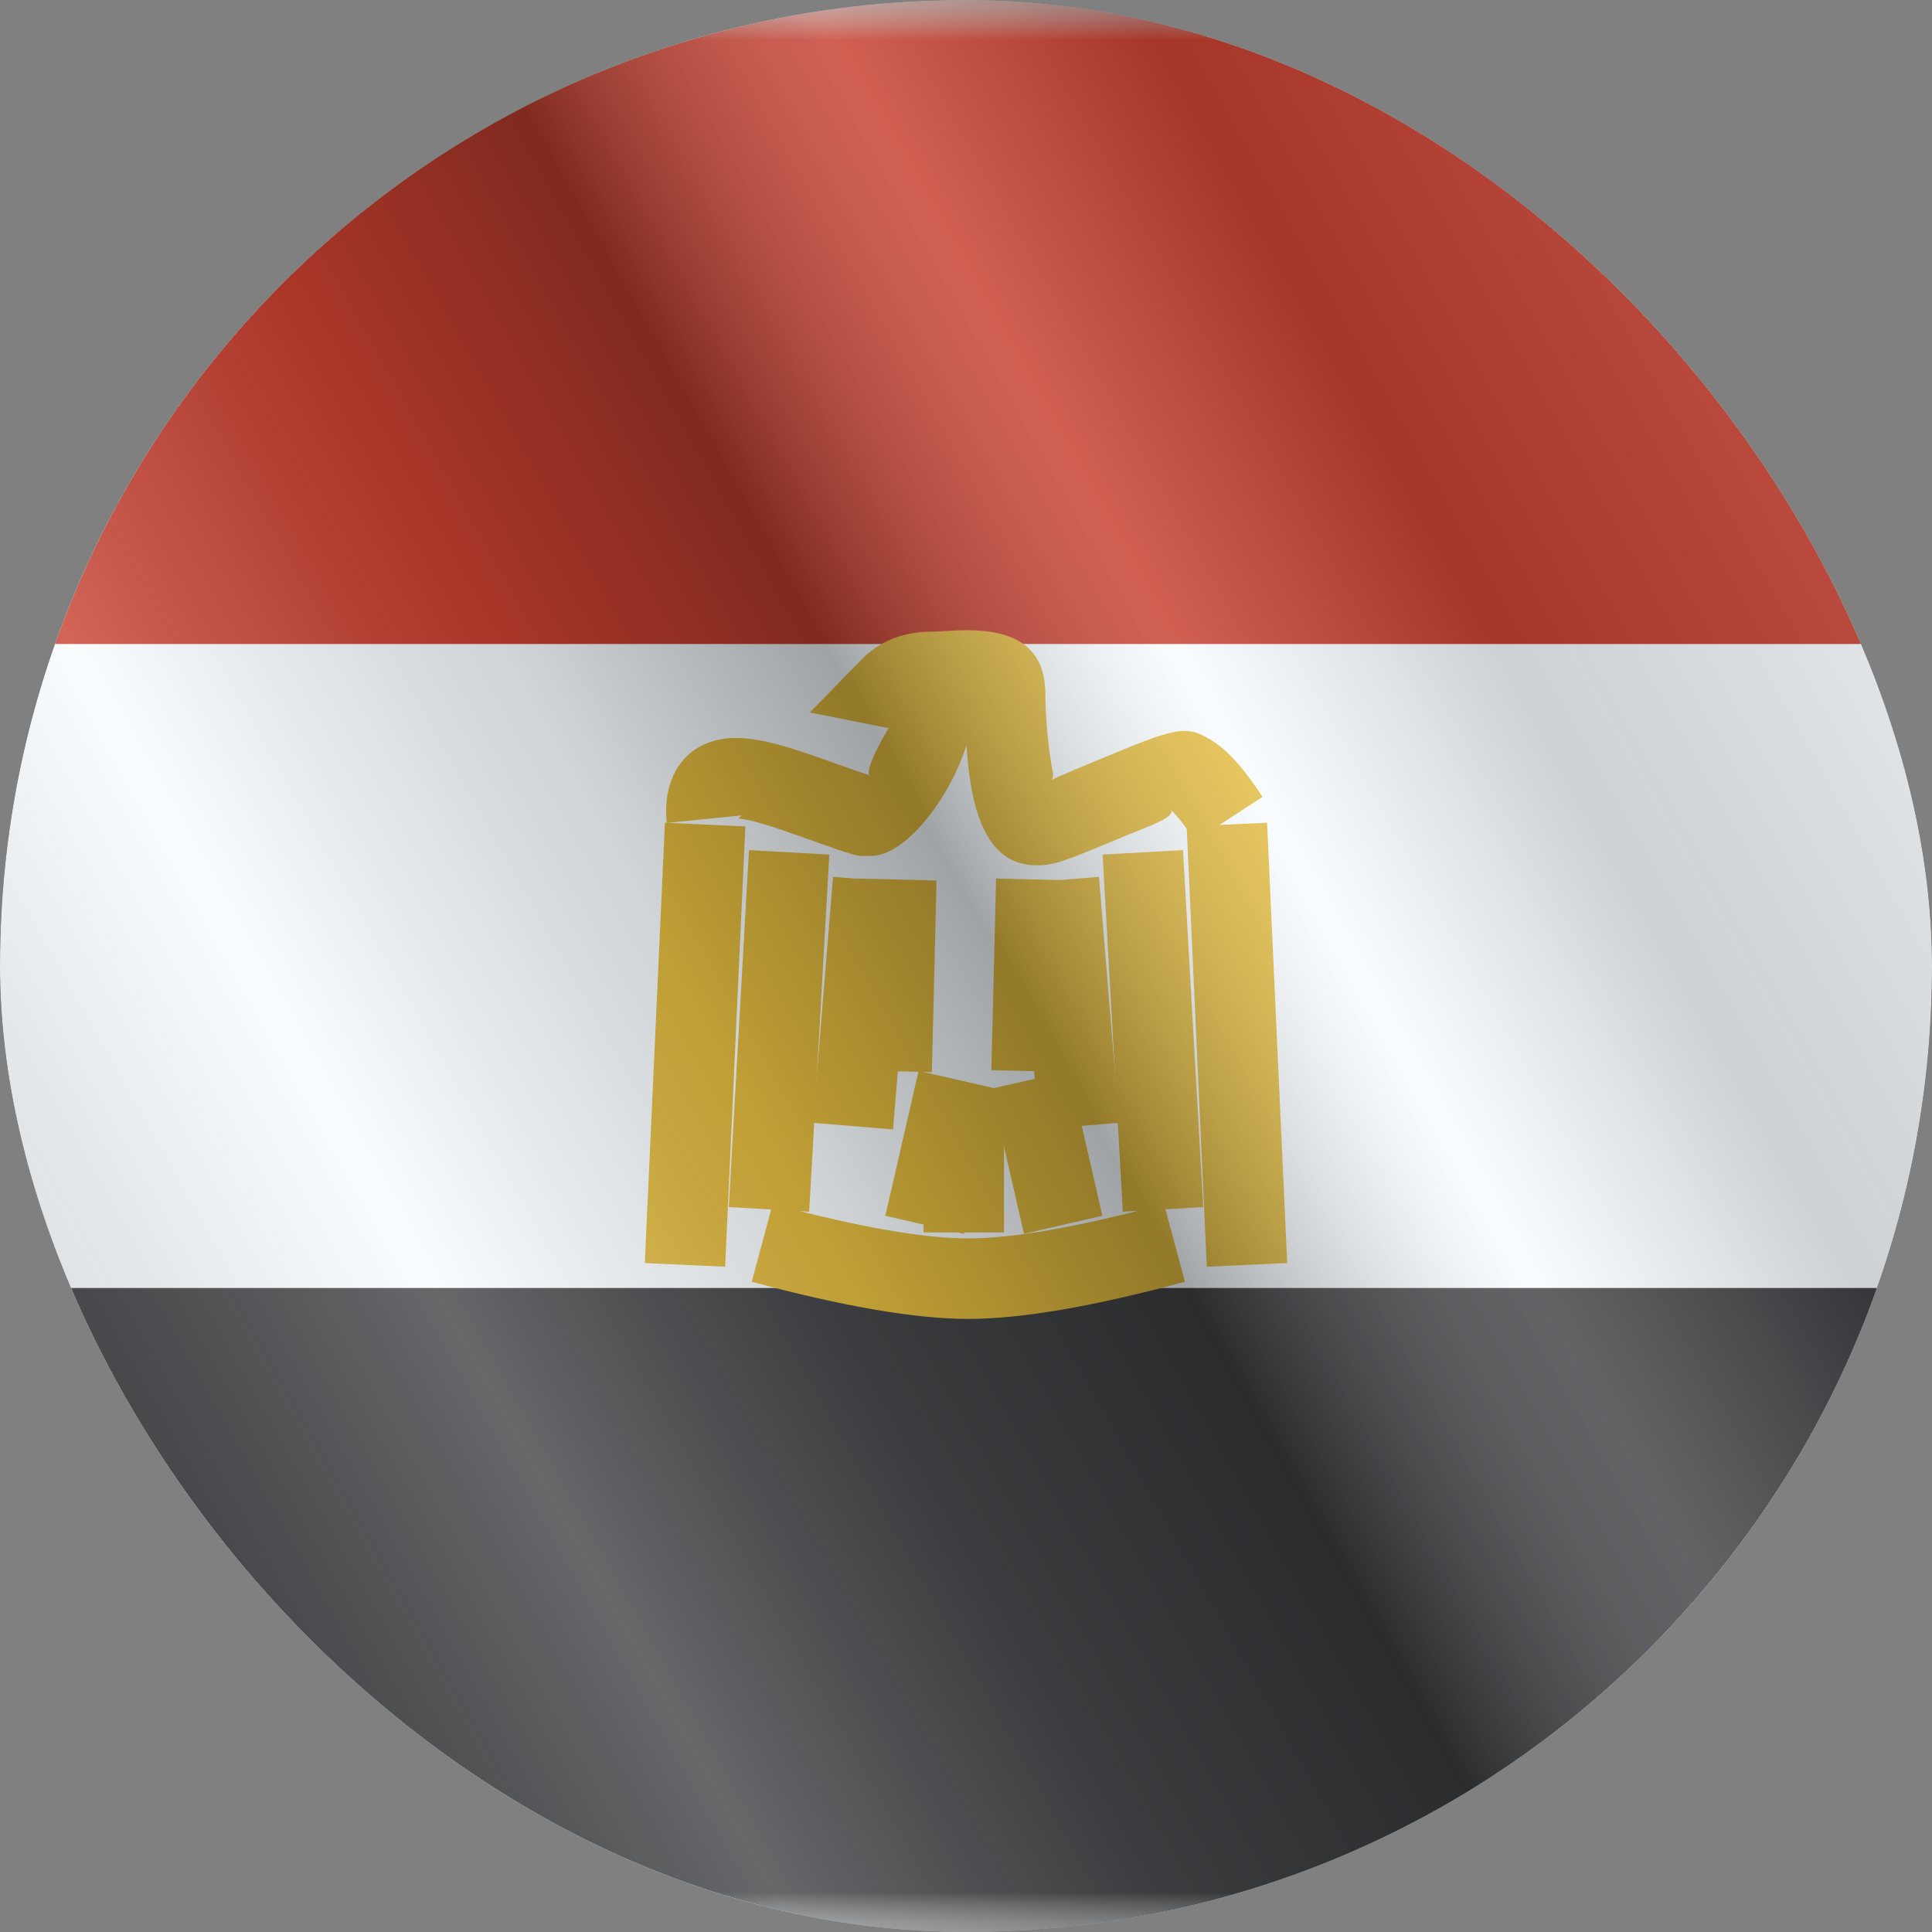 <svg width="24" height="24" viewBox="0 0 24 24" fill="none" xmlns="http://www.w3.org/2000/svg">
<rect x="0" y="0" width="24" height="24" fill="#808080" stroke="none"/>
<g clip-path="url(#clip0_23_18776)">
<g clip-path="url(#clip1_23_18776)">
<mask id="mask0_23_18776" style="mask-type:luminance" maskUnits="userSpaceOnUse" x="-4" y="0" width="32" height="24">
<rect x="-4" width="32" height="24" fill="white"/>
</mask>
<g mask="url(#mask0_23_18776)">
<path fill-rule="evenodd" clip-rule="evenodd" d="M-4 0V24H28V0H-4Z" fill="#F7FCFF"/>
<mask id="mask1_23_18776" style="mask-type:luminance" maskUnits="userSpaceOnUse" x="-4" y="0" width="32" height="24">
<path fill-rule="evenodd" clip-rule="evenodd" d="M-4 0V24H28V0H-4Z" fill="white"/>
</mask>
<g mask="url(#mask1_23_18776)">
<path fill-rule="evenodd" clip-rule="evenodd" d="M-4 0V8H28V0H-4Z" fill="#BF2714"/>
<path fill-rule="evenodd" clip-rule="evenodd" d="M-4 16V24H28V16H-4Z" fill="#292B2E"/>
<path d="M8.26 10.22L9.259 10.266L9.008 15.736L8.01 15.69L8.26 10.22Z" fill="#DDB125"/>
<path d="M9.304 10.56L10.302 10.616L10.052 15.052L9.053 14.995L9.304 10.56Z" fill="#DDB125"/>
<path d="M10.348 10.892L11.345 10.974L11.094 14.03L10.098 13.948L10.348 10.892Z" fill="#DDB125"/>
<path d="M15.74 10.22L14.741 10.266L14.991 15.736L15.99 15.69L15.74 10.22Z" fill="#DDB125"/>
<path d="M14.696 10.56L13.697 10.616L13.948 15.052L14.947 14.995L14.696 10.56Z" fill="#DDB125"/>
<path d="M13.652 10.892L12.655 10.974L12.906 14.03L13.902 13.948L13.652 10.892Z" fill="#DDB125"/>
<path d="M11.973 15.327L10.998 15.103L11.411 13.303L12.386 13.526L11.973 15.327Z" fill="#DDB125"/>
<path d="M12.72 15.327L13.694 15.103L13.282 13.303L12.307 13.526L12.72 15.327Z" fill="#DDB125"/>
<path d="M12.472 15.31H11.472V13.542H12.472V15.31Z" fill="#DDB125"/>
<path d="M10.635 10.913L11.634 10.938L11.576 13.319L10.576 13.294L10.635 10.913Z" fill="#DDB125"/>
<path d="M12.374 10.913L13.373 10.938L13.315 13.319L12.315 13.294L12.374 10.913Z" fill="#DDB125"/>
<path d="M9.338 15.923L9.598 14.957C10.659 15.242 11.473 15.384 12.029 15.384C12.585 15.384 13.399 15.242 14.46 14.957L14.72 15.923C13.582 16.229 12.689 16.384 12.029 16.384C11.369 16.384 10.476 16.229 9.338 15.923Z" fill="#DDB125"/>
<path d="M8.282 10.223C8.216 9.562 8.602 9.115 9.257 9.172C9.473 9.191 9.715 9.254 10.037 9.364C10.131 9.396 10.131 9.396 10.223 9.429C10.666 9.586 10.786 9.627 10.811 9.632C10.713 9.61 11.002 9.087 11.069 8.999C11.076 9.055 11.043 9.047 10.963 9.031L10.061 8.85L10.703 8.192C10.928 7.961 11.227 7.847 11.568 7.847C11.603 7.847 11.636 7.845 11.744 7.839C11.825 7.834 11.825 7.834 11.915 7.83C12.539 7.81 12.986 7.986 12.986 8.628C12.986 8.858 13.015 9.227 13.063 9.507C13.079 9.601 13.11 9.689 13.018 9.728C13.022 9.695 13.241 9.608 13.581 9.466L13.621 9.449C14.609 9.037 14.724 8.999 15.043 9.192C15.255 9.321 15.457 9.553 15.683 9.899L14.846 10.446C14.7 10.223 14.584 10.088 14.529 10.05C14.655 10.138 14.231 10.278 14.007 10.372L13.966 10.389C13.198 10.71 13.096 10.749 12.877 10.749C12.278 10.749 12.063 10.136 12.005 9.258C11.82 9.866 11.27 10.633 10.816 10.633C10.617 10.633 10.713 10.664 9.888 10.371C9.801 10.34 9.801 10.34 9.716 10.311C9.466 10.226 9.286 10.178 9.172 10.168C9.177 10.163 9.194 10.145 9.212 10.129L8.282 10.223Z" fill="#DDB125"/>
</g>
</g>
</g>
<g style="mix-blend-mode:hard-light" opacity="0.12">
<rect width="24" height="24" rx="12" fill="white"/>
</g>
<rect width="24" height="24" fill="url(#paint0_linear_23_18776)" fill-opacity="0.64" style="mix-blend-mode:overlay"/>
</g>
<defs>
<linearGradient id="paint0_linear_23_18776" x1="24" y1="1.19273e-06" x2="-4.487" y2="16.024" gradientUnits="userSpaceOnUse">
<stop stop-color="white" stop-opacity="0.3"/>
<stop offset="0.263" stop-opacity="0.27"/>
<stop offset="0.37" stop-color="white" stop-opacity="0.26"/>
<stop offset="0.487" stop-opacity="0.55"/>
<stop offset="0.594" stop-opacity="0.24"/>
<stop offset="0.736" stop-color="white" stop-opacity="0.3"/>
<stop offset="0.901" stop-color="#272727" stop-opacity="0.22"/>
<stop offset="1" stop-opacity="0.2"/>
</linearGradient>
<clipPath id="clip0_23_18776">
<rect width="24" height="24" rx="12" fill="white"/>
</clipPath>
<clipPath id="clip1_23_18776">
<rect width="24" height="24" fill="white"/>
</clipPath>
</defs>
</svg>
